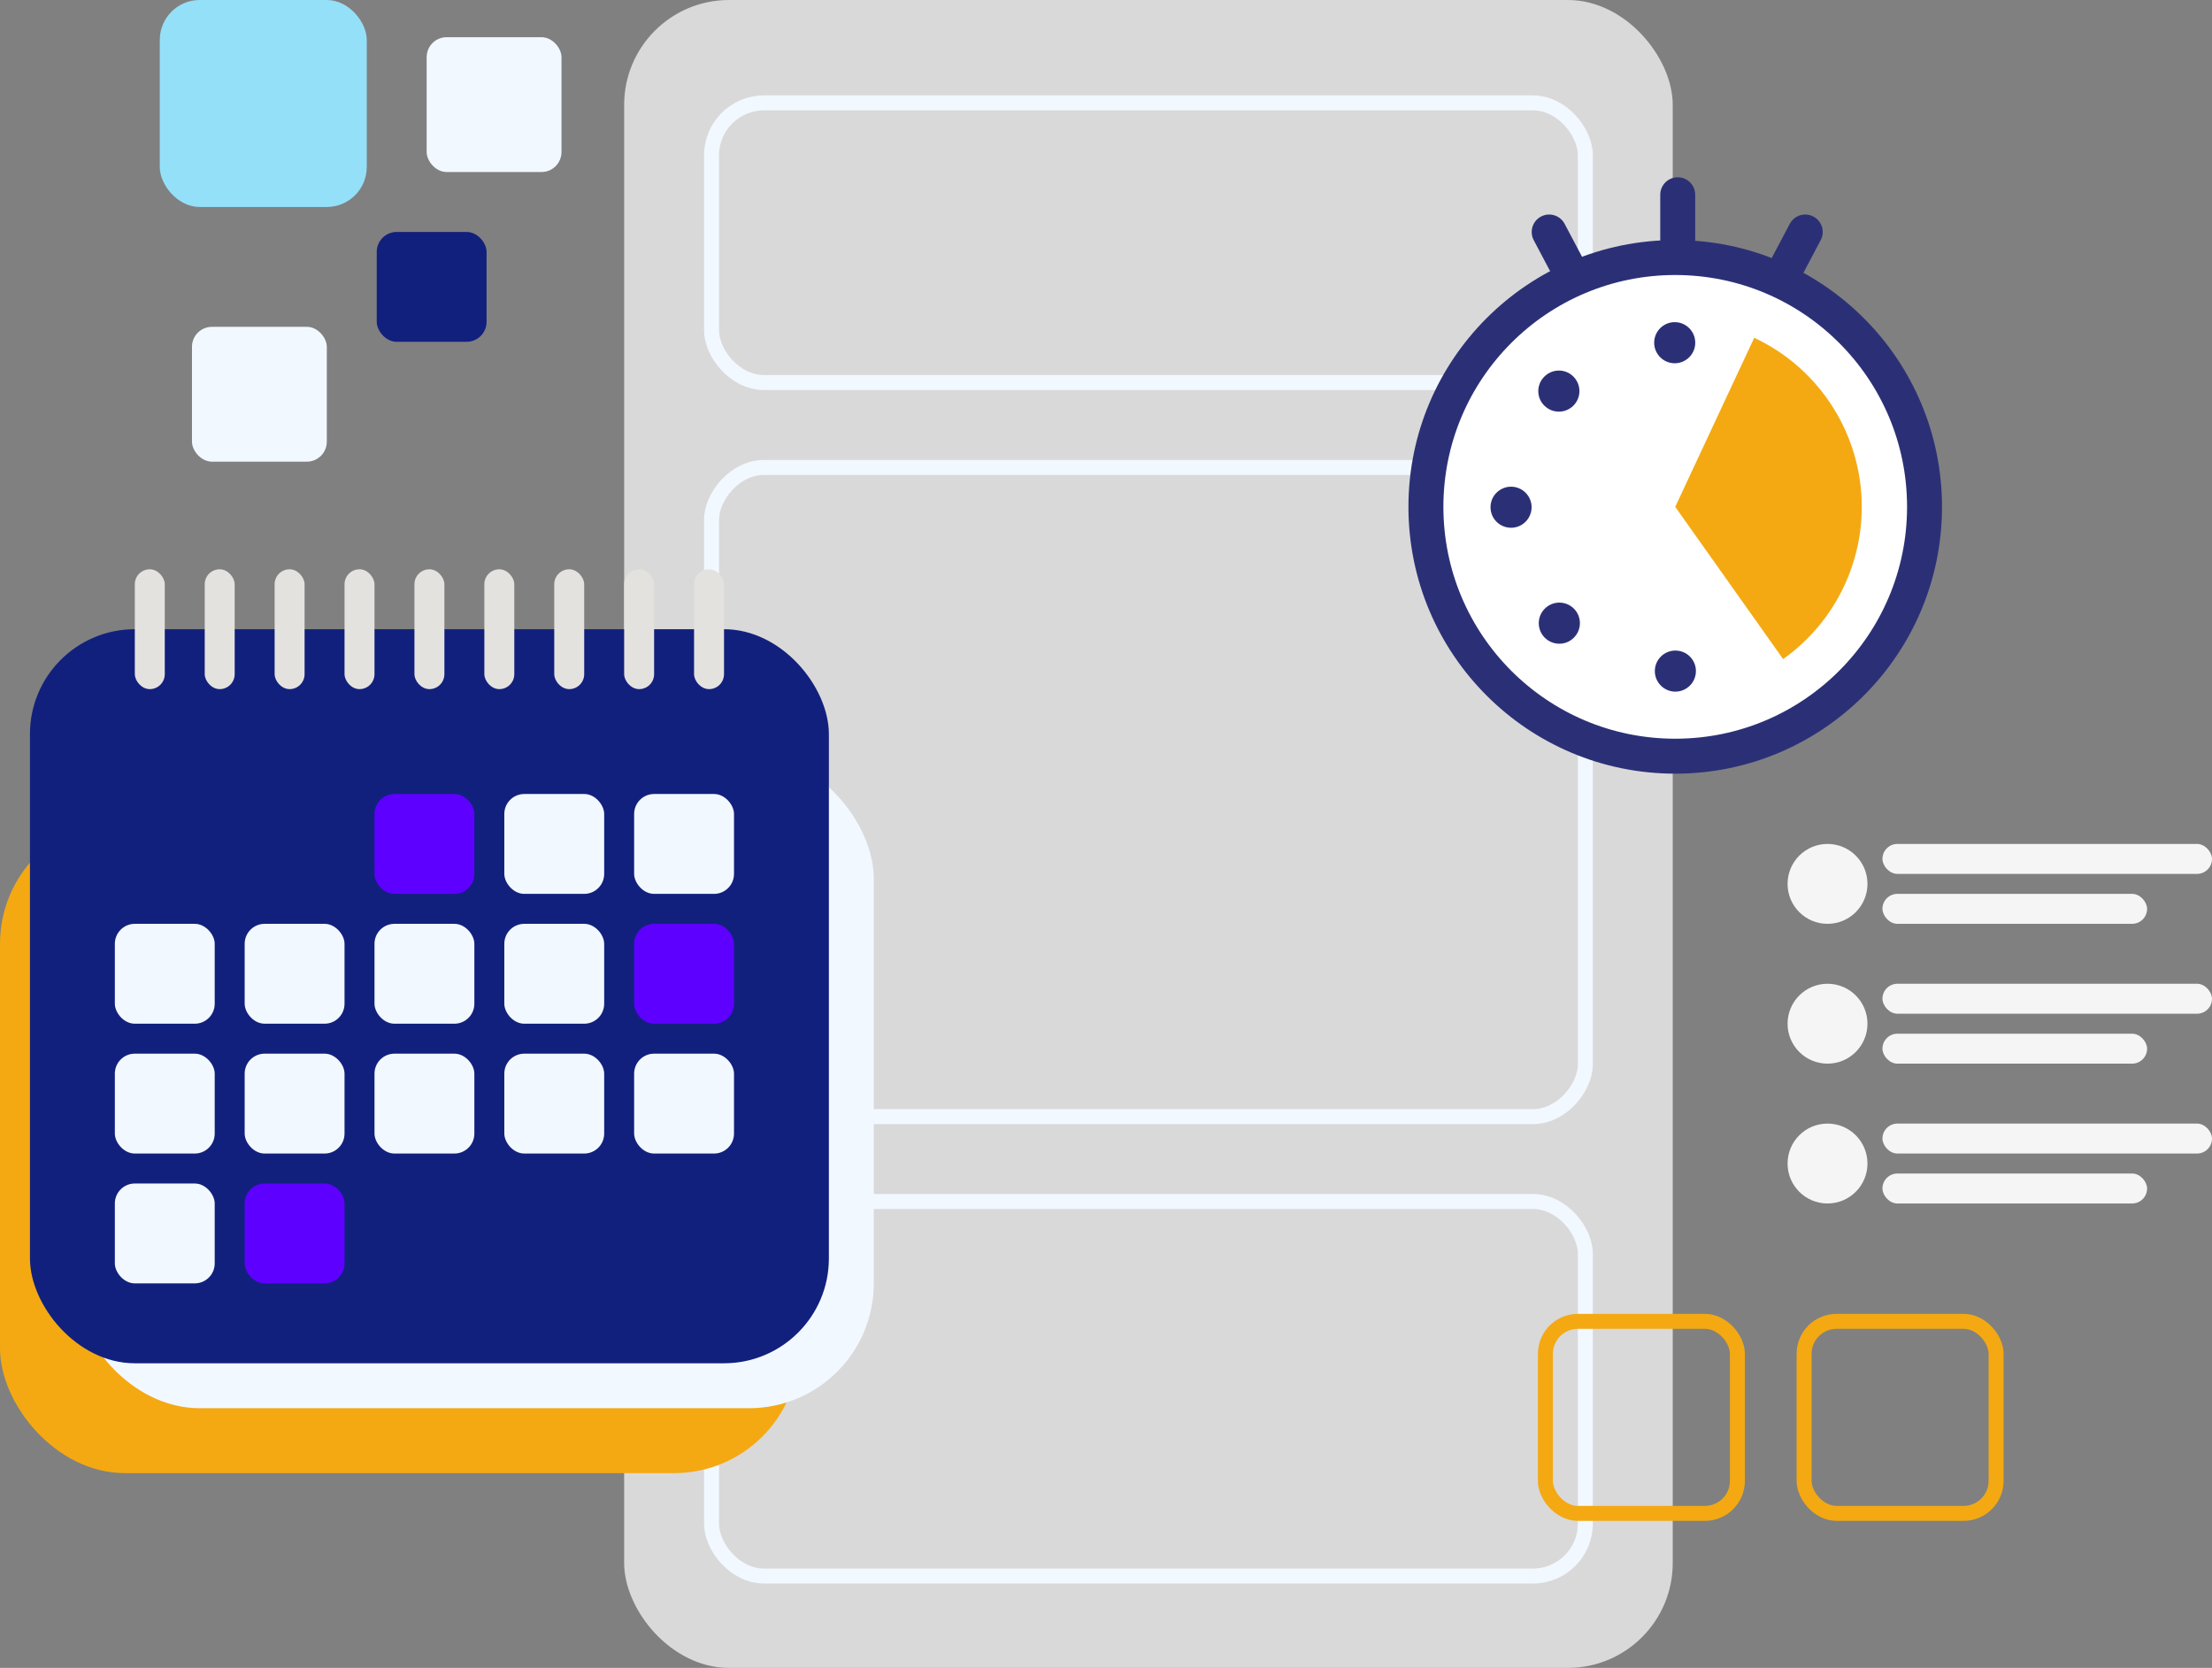 <svg xmlns="http://www.w3.org/2000/svg" width="443" height="334" viewBox="0 0 443 334" fill="none"><rect x="0" y="0" width="443" height="334" fill="#808080" stroke="none"/><rect x="125" y="0" width="210" height="334" rx="21" fill="#D9D9D9"></rect><rect x="142.5" y="240.605" width="175" height="75" rx="10.5" stroke="#F2F8FF" stroke-width="3"></rect><rect x="1.5" y="-1.5" width="175" height="130" rx="10.5" transform="matrix(1 0 0 -1 141 222.105)" stroke="#F2F8FF" stroke-width="3"></rect><rect x="142.5" y="20.605" width="175" height="56" rx="10.5" stroke="#F2F8FF" stroke-width="3"></rect><rect y="164" width="160" height="131" rx="25" fill="#F4A912"></rect><rect x="15" y="151" width="160" height="131" rx="25" fill="#F2F8FF"></rect><rect x="6" y="126" width="160" height="147" rx="21" fill="#12207D"></rect><rect x="23" y="237" width="20" height="20" rx="4" fill="#F2F8FF"></rect><rect x="23" y="211" width="20" height="20" rx="4" fill="#F2F8FF"></rect><rect x="23" y="185" width="20" height="20" rx="4" fill="#F2F8FF"></rect><rect x="127" y="159" width="20" height="20" rx="4" fill="#F2F8FF"></rect><rect x="101" y="159" width="20" height="20" rx="4" fill="#F2F8FF"></rect><rect x="75" y="159" width="20" height="20" rx="4" fill="#5E00FF"></rect><rect x="49" y="211" width="20" height="20" rx="4" fill="#F2F8FF"></rect><rect x="49" y="185" width="20" height="20" rx="4" fill="#F2F8FF"></rect><rect x="75" y="211" width="20" height="20" rx="4" fill="#F2F8FF"></rect><rect x="75" y="185" width="20" height="20" rx="4" fill="#F2F8FF"></rect><rect x="101" y="211" width="20" height="20" rx="4" fill="#F2F8FF"></rect><rect x="101" y="185" width="20" height="20" rx="4" fill="#F2F8FF"></rect><rect x="127" y="185" width="20" height="20" rx="4" fill="#5E00FF"></rect><rect x="127" y="211" width="20" height="20" rx="4" fill="#F2F8FF"></rect><rect x="49" y="237" width="20" height="20" rx="4" fill="#5E00FF"></rect><rect x="27" y="114" width="6" height="24" rx="3" fill="#E4E2DF"></rect><rect x="41" y="114" width="6" height="24" rx="3" fill="#E4E2DF"></rect><rect x="55" y="114" width="6" height="24" rx="3" fill="#E4E2DF"></rect><rect x="69" y="114" width="6" height="24" rx="3" fill="#E4E2DF"></rect><rect x="83" y="114" width="6" height="24" rx="3" fill="#E4E2DF"></rect><rect x="97" y="114" width="6" height="24" rx="3" fill="#E4E2DF"></rect><rect x="111" y="114" width="6" height="24" rx="3" fill="#E4E2DF"></rect><rect x="125" y="114" width="6" height="24" rx="3" fill="#E4E2DF"></rect><rect x="139" y="114" width="6" height="24" rx="3" fill="#E4E2DF"></rect><rect x="73.449" y="41.449" width="41.449" height="41.449" rx="8" transform="rotate(-180 73.449 41.449)" fill="#94E0F9"></rect><rect x="97.449" y="68.448" width="22" height="22" rx="4" transform="rotate(-180 97.449 68.448)" fill="#12207D"></rect><rect x="112.449" y="34.449" width="27" height="27" rx="4" transform="rotate(-180 112.449 34.449)" fill="#F2F8FF"></rect><rect x="65.449" y="92.448" width="27" height="27" rx="4" transform="rotate(-180 65.449 92.448)" fill="#F2F8FF"></rect><rect x="309.5" y="264.605" width="38.449" height="38.449" rx="6.5" stroke="#F4A912" stroke-width="3"></rect><rect x="361.311" y="264.605" width="38.449" height="38.449" rx="6.5" stroke="#F4A912" stroke-width="3"></rect><rect x="377" y="169" width="66" height="6" rx="3" fill="#F5F5F5"></rect><rect x="377" y="179" width="53" height="6" rx="3" fill="#F5F5F5"></rect><circle cx="366" cy="177" r="8" fill="#F5F5F5"></circle><rect x="377" y="197" width="66" height="6" rx="3" fill="#F5F5F5"></rect><rect x="377" y="207" width="53" height="6" rx="3" fill="#F5F5F5"></rect><circle cx="366" cy="205" r="8" fill="#F5F5F5"></circle><rect x="377" y="225" width="66" height="6" rx="3" fill="#F5F5F5"></rect><rect x="377" y="235" width="53" height="6" rx="3" fill="#F5F5F5"></rect><circle cx="366" cy="233" r="8" fill="#F5F5F5"></circle><path d="M335.499 151.43C363.074 151.43 385.428 129.076 385.428 101.501C385.428 73.925 363.074 51.572 335.499 51.572C307.924 51.572 285.57 73.925 285.57 101.501C285.57 129.076 307.924 151.43 335.499 151.43Z" fill="white" stroke="#2B3076" stroke-width="7" stroke-miterlimit="10"></path><path d="M335.53 138.503C333.268 138.503 331.417 136.662 331.417 134.389C331.417 132.116 333.258 130.275 335.53 130.275C337.803 130.275 339.644 132.106 339.644 134.379C339.644 136.652 337.803 138.492 335.541 138.503H335.53ZM309.378 127.704C307.774 126.1 307.763 123.498 309.378 121.884C310.982 120.279 313.584 120.269 315.199 121.873C316.813 123.478 316.813 126.09 315.199 127.694C314.397 128.507 313.337 128.908 312.288 128.908C311.239 128.908 310.18 128.507 309.378 127.704ZM355.852 127.653C354.247 126.049 354.237 123.447 355.852 121.832C357.456 120.228 360.058 120.228 361.662 121.832C363.277 123.437 363.277 126.038 361.672 127.653H361.662C360.86 128.455 359.811 128.856 358.752 128.856C357.703 128.856 356.654 128.455 355.852 127.653ZM298.508 101.583C298.498 99.31 300.338 97.469 302.611 97.459C304.884 97.459 306.725 99.29 306.735 101.562C306.735 103.835 304.894 105.686 302.632 105.686C300.359 105.686 298.508 103.856 298.508 101.583ZM364.264 101.501V101.439V101.388C364.264 99.115 366.084 97.264 368.357 97.253C370.63 97.253 372.481 99.084 372.491 101.357V101.439V101.501C372.491 103.784 370.65 105.614 368.378 105.614C366.105 105.614 364.264 103.784 364.264 101.501ZM309.286 81.231C307.671 79.627 307.671 77.025 309.286 75.42C310.89 73.806 313.492 73.796 315.096 75.4C316.711 77.004 316.721 79.606 315.117 81.221C314.314 82.023 313.255 82.434 312.196 82.434C311.147 82.434 310.098 82.033 309.296 81.231H309.286ZM355.759 81.097C354.144 79.493 354.134 76.891 355.728 75.276C357.333 73.662 359.934 73.651 361.549 75.256C363.164 76.86 363.174 79.462 361.57 81.077C360.767 81.879 359.708 82.29 358.649 82.29C357.6 82.29 356.551 81.889 355.749 81.097H355.759ZM331.283 68.643C331.283 66.37 333.114 64.519 335.386 64.509C337.659 64.509 339.5 66.35 339.51 68.612C339.521 70.885 337.68 72.736 335.407 72.746H335.397C333.134 72.746 331.293 70.906 331.283 68.643Z" fill="#2B3076"></path><path d="M335.5 101.5L351.317 67.645C364.439 73.774 372.862 87.01 372.862 101.5C372.862 113.604 366.979 124.978 357.107 131.982L335.5 101.5Z" fill="#F4A912"></path><path d="M364.632 48.097C365.536 46.388 364.884 44.27 363.175 43.366C361.466 42.462 359.349 43.115 358.445 44.823L364.632 48.097ZM358.349 59.972L364.632 48.097L358.445 44.823L352.161 56.699L358.349 59.972Z" fill="#2B3076"></path><path d="M307.161 48.097C306.257 46.388 306.909 44.27 308.618 43.366C310.326 42.462 312.444 43.115 313.348 44.823L307.161 48.097ZM313.444 59.972L307.161 48.097L313.348 44.823L319.632 56.699L313.444 59.972Z" fill="#2B3076"></path><path d="M339.5 39C339.5 37.067 337.933 35.5 336 35.5C334.067 35.5 332.5 37.067 332.5 39H339.5ZM339.5 49.5V39H332.5V49.5H339.5Z" fill="#2B3076"></path></svg>